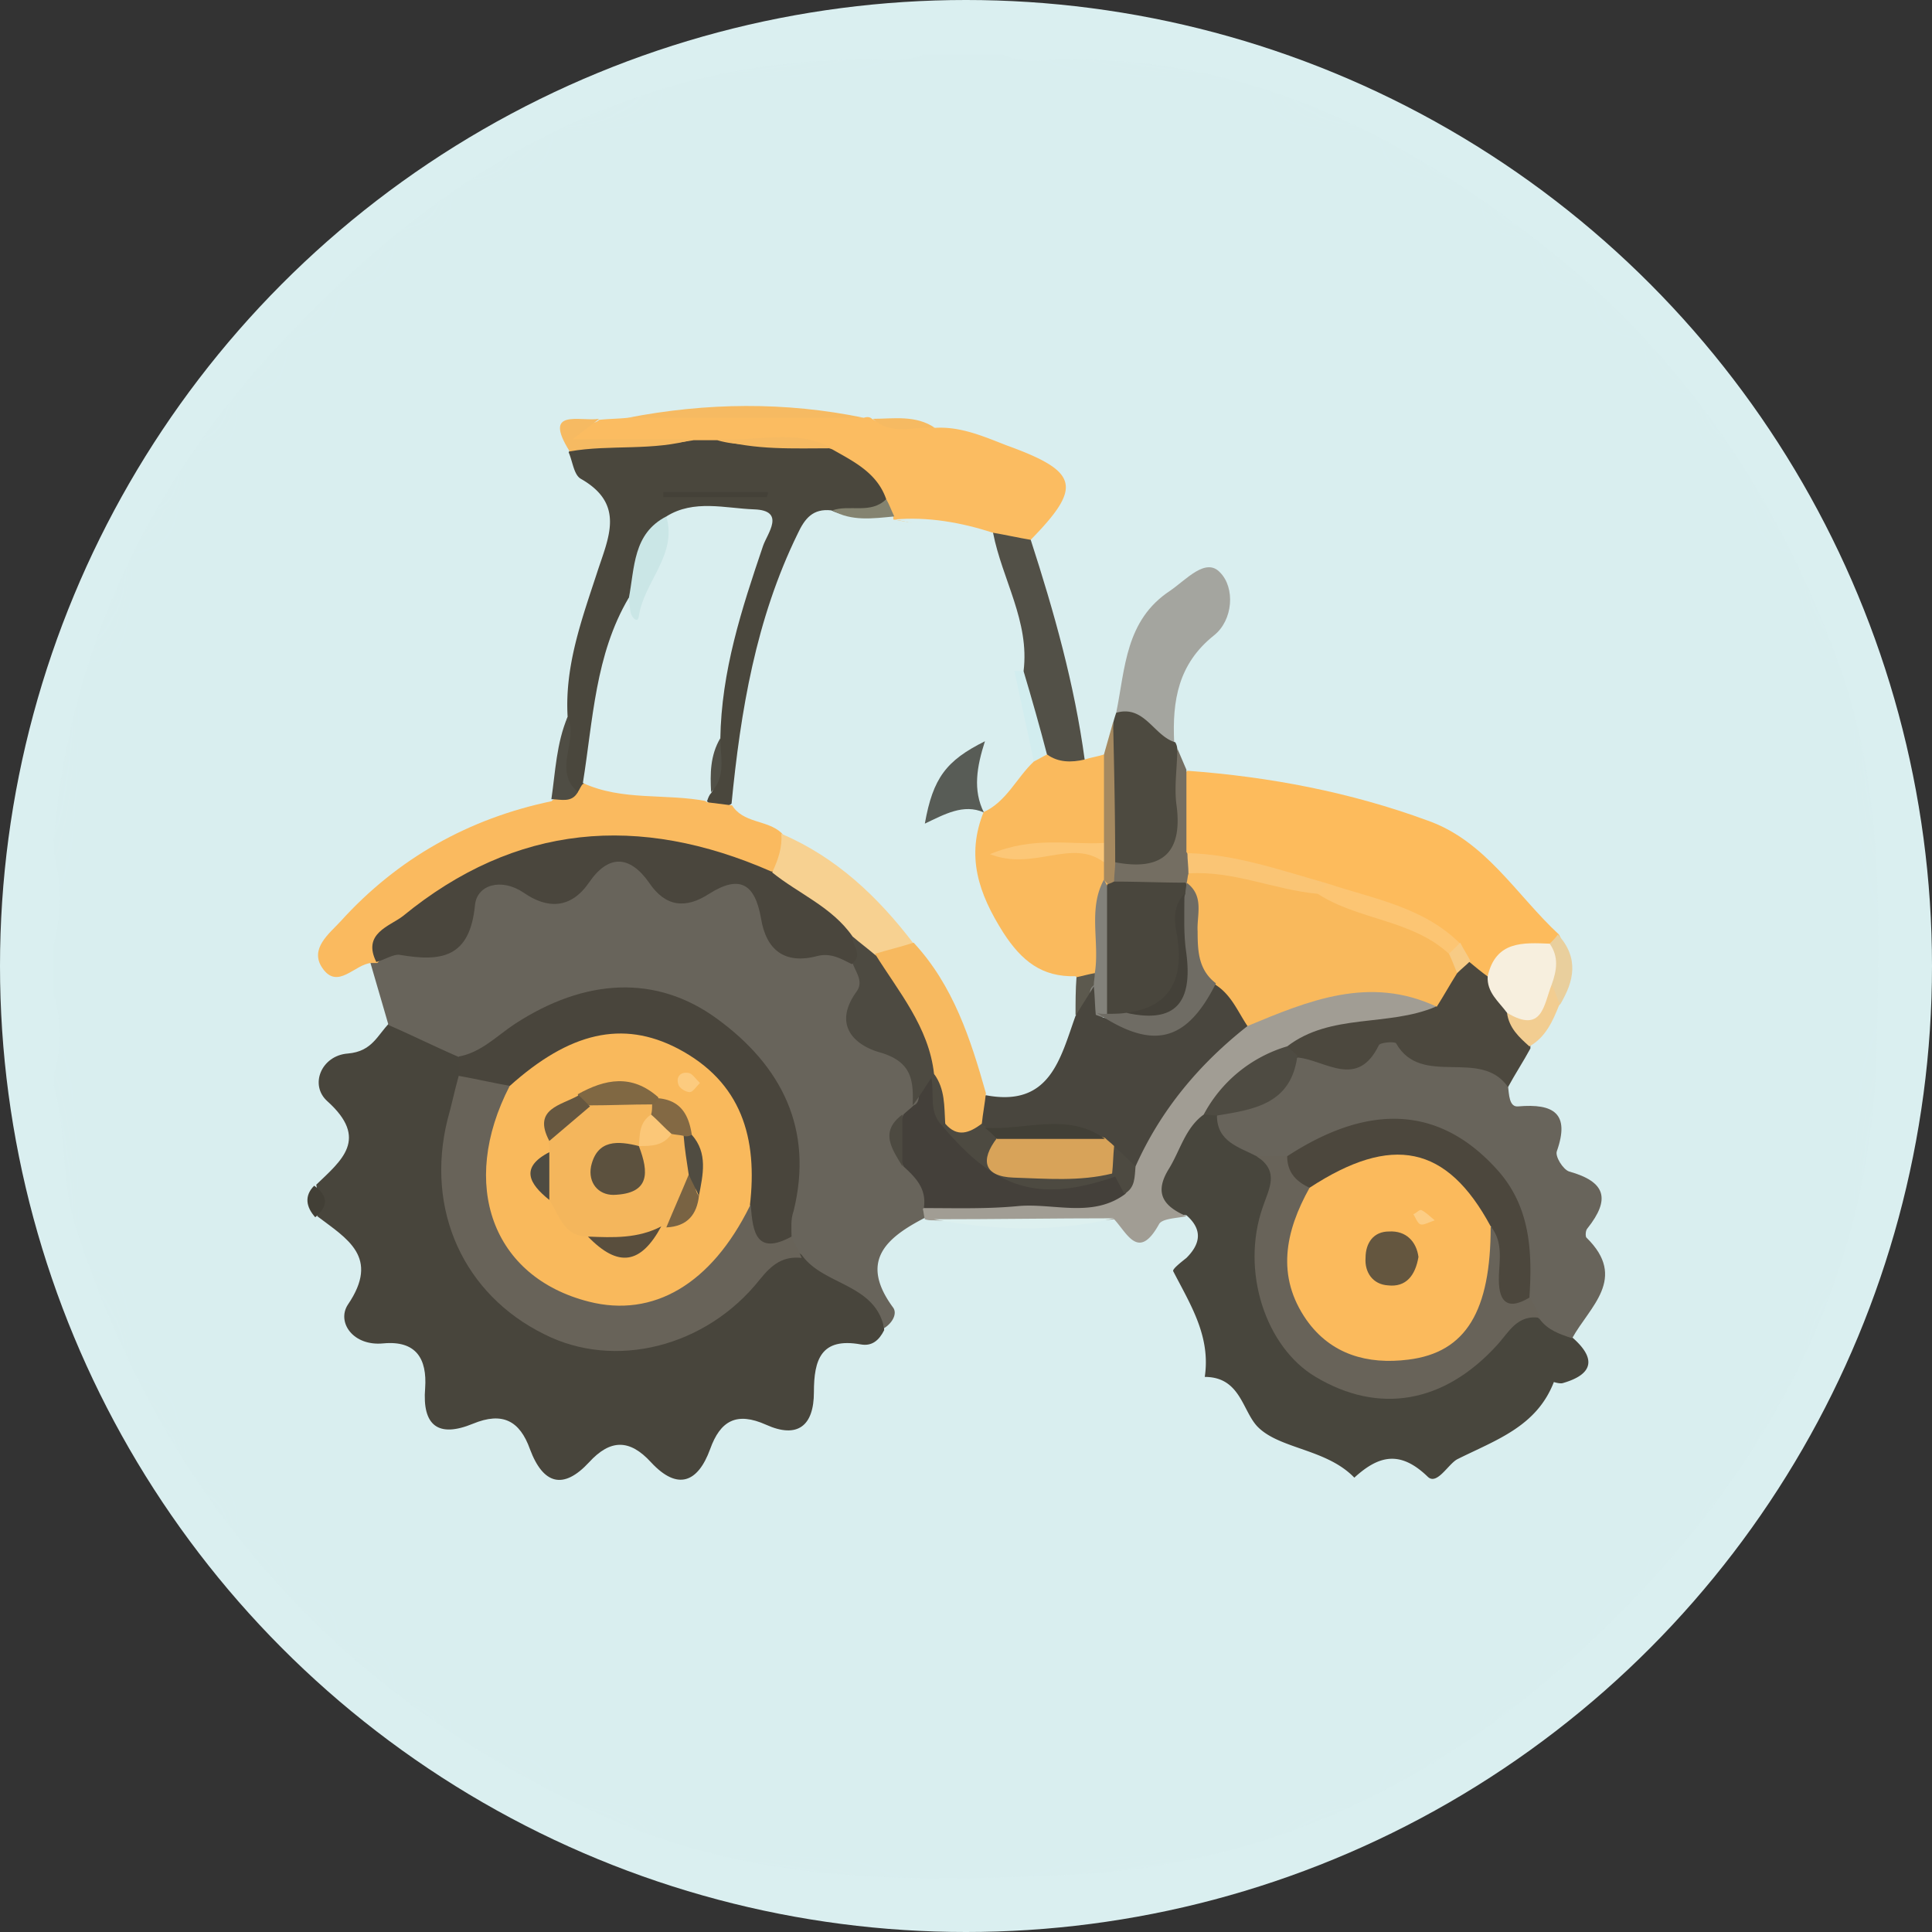 <svg width="36" height="36" xmlns="http://www.w3.org/2000/svg" xmlns:xlink="http://www.w3.org/1999/xlink"><rect width="100%" height="100%" fill="#333333" stroke="none"/><defs><circle id="a" cx="18" cy="18" r="18"/></defs><g fill="none" fill-rule="evenodd"><mask id="b" fill="#fff"><use xlink:href="#a"/></mask><use fill="#DAEFF0" xlink:href="#a"/><g mask="url(#b)" fill-rule="nonzero"><path d="M1 18.531v-.947a3.182 3.182 0 000-1.687v-.19c.284-3.714 1.877-6.86 4.4-9.495 2.844-2.994 6.22-5.041 10.506-5.098.436-.038.872.095 1.29-.095h1.498c.417.208.872.057 1.308.095 3.376-.02 6.182 1.44 8.743 3.45 2.617 2.046 4.4 4.7 5.518 7.808.854 2.35.759 4.814.702 7.258-.114 4.037-1.859 7.41-4.59 10.235-2.787 2.88-6.144 4.833-10.316 5.06-2.996.152-5.936.19-8.761-1.061-4.931-2.199-8.212-5.857-9.88-10.974-.286-.871-.172-1.8-.418-2.671v-.19a2.52 2.52 0 000-1.497z" fill="#D9EEEF"/><path d="M16.475 24.786c-.095.19-.228.303-.436.265-.74-.133-.873.284-.873.89 0 .626-.303.872-.891.607-.55-.246-.853-.076-1.043.455-.228.625-.607.777-1.1.246-.398-.436-.759-.436-1.157 0-.474.512-.853.417-1.1-.246-.19-.53-.512-.701-1.062-.474-.645.266-.948.038-.891-.663.038-.55-.17-.89-.778-.834-.569.057-.872-.398-.663-.72.607-.891-.02-1.232-.57-1.65.02-.189.02-.397-.018-.587.474-.455.986-.853.208-1.554-.341-.303-.113-.853.38-.89.455-.038.55-.342.777-.57.626-.264.986.21 1.385.532.075.132.113.265.132.417 0 .34-.113.682-.17 1.023-.304 1.421.303 2.748 1.536 3.411 1.138.626 2.541.417 3.565-.55.36-.34.645-.795 1.252-.663.644.398 1.498.55 1.517 1.555z" fill="#48453C"/><path d="M8.529 19.687c-.436-.19-.854-.398-1.29-.587-.114-.398-.227-.777-.341-1.175a.593.593 0 01.17-.209c.721-.17 1.442-.303 1.745-1.156.114-.303.512-.36.835-.246.53.208.967.113 1.384-.266.17-.151.493-.284.607-.151.74.777 2.067-.038 2.503.663.493.777 1.176.91 1.82 1.251.171.17.266.38.228.588-.094.511.095.833.55 1.06.399.21.57.57.436 1.024-.037.114-.113.228-.17.341-.19.285-.114.531.095.759.19.246.36.511.284.852-.038.076-.076.171-.133.247-.74.379-1.251.815-.607 1.687.076.113-.018.284-.17.379-.17-.834-1.138-.796-1.536-1.365-.152-.114-.323-.208-.38-.417-.075-.246-.038-.493 0-.739.152-1.346-.379-2.388-1.498-3.108-1.1-.702-2.18-.55-3.262.113-.379.285-.72.72-1.27.455z" fill="#68645B"/><path d="M29.295 24.919c.436.378.417.682-.171.852-.057.019-.17-.019-.17-.019-.323.834-1.082 1.08-1.802 1.44-.171.095-.38.493-.55.323-.512-.493-.91-.398-1.366.019-.512-.531-1.365-.531-1.782-.929-.304-.284-.323-.948-1.005-.948.113-.758-.266-1.345-.588-1.97-.02-.039.151-.171.246-.247.266-.265.304-.53 0-.796-.777-.076-.815-.493-.512-1.08.19-.36.342-.74.759-.91a.719.719 0 01.284 0c.36.208.645.512.986.739.474.38.266.815.152 1.289-.36 1.516.36 2.729 1.745 2.994.815.152 1.46-.151 2.029-.7.303-.304.569-.683 1.1-.607.284.094.493.265.645.55z" fill="#48463D"/><path d="M23.416 21.545c-.323-.17-.74-.266-.74-.758.455-.455 1.138-.645 1.48-1.232.492-.114 1.042.094 1.497-.323.114-.094.304-.094.437 0 .398.247.815.38 1.308.342.398-.02.512.379.702.663.019.152.019.398.19.379.663-.057.967.133.72.834-.038.095.114.341.228.379.682.19.777.512.341 1.061-.038.038-.038.152-.019.17.778.759.057 1.29-.265 1.877-.228-.076-.456-.151-.607-.36-.152-.114-.323-.208-.38-.398-.17-.455 0-.929-.17-1.383-.493-1.327-1.783-1.915-3.11-1.403-.342.133-.664.341-1.062.341-.19-.095-.399-.057-.55-.19z" fill="#68645B"/><path d="M22.126 14.362c1.536.113 3.034.398 4.476.928 1.08.38 1.65 1.384 2.446 2.123.095.152 0 .227-.114.322-.398.133-.796.266-1.157.493-.19.038-.34-.038-.474-.152-.132-.113-.227-.265-.341-.379-.74-.511-1.555-.796-2.427-.985-.816-.398-1.859-.209-2.58-.891-.151-.512-.265-1.023.171-1.46z" fill="#FDBB5C"/><path d="M10.577 13.357c-.057-.947.265-1.82.55-2.691.209-.645.53-1.27-.304-1.744-.132-.076-.151-.322-.227-.493.246-.454.702-.303 1.08-.34.361-.02.74.018 1.1-.114a1.5 1.5 0 01.646-.02c.663.228 1.365.058 2.048.152.607.19 1.157.436 1.1 1.213-.152.436-.57.38-.91.493-.949.512-1.044 1.497-1.328 2.388-.285.89-.209 1.876-.645 2.73-.114.113-.265.132-.417.075a.338.338 0 01-.17-.227c0-.323.056-.664 0-.986.018-.948.265-1.857.511-2.767.36-1.289.304-1.346-1.005-1.156-.607.284-.512.966-.777 1.421-.38.74-.399 1.573-.607 2.35-.076.342-.114.683-.304.986a.419.419 0 01-.246.19c-.209 0-.398-.057-.304-.304.209-.36.076-.777.209-1.156z" fill="#4A473D"/><path d="M16.513 9.301c-.17-.492-.607-.701-1.005-.928-.702-.266-1.442.038-2.143-.171h-.436c-.778.133-1.556.114-2.333 0 .057-.436.417-.227.569-.379.17-.019.36-.019.53-.038a24.31 24.31 0 014.4 0c.057-.019.114-.019.152.019.36.227.797-.038 1.157.17.474-.037.91.152 1.347.323 1.365.493 1.422.777.436 1.781-.247.228-.531.057-.797.076-.53-.114-1.08-.19-1.612-.265a.682.682 0 01-.227-.152c-.057-.151-.02-.303-.038-.436z" fill="#FBBC61"/><path d="M10.767 14.759c.038-.056.056-.113.094-.151.816-.227 1.612-.227 2.314.341l.455.057c.474-.019.835.152 1.062.588.076.322 0 .568-.284.758-.645-.02-1.27-.228-1.897-.36-2.219-.455-3.982.379-5.48 1.952h-.114c-.304.019-.626.511-.91.094-.247-.36.132-.644.34-.871 1.063-1.175 2.39-1.915 3.927-2.237.151-.151.36 0 .493-.17z" fill="#FABA5F"/><path d="M20.21 14.153c.115-.038.247-.057.361-.095.436.455.285.986.19 1.498-.285.455-.72.151-1.062.227.341.019.74-.095.986.284.057.133.076.285.057.436-.17.53.057 1.137-.266 1.65a.844.844 0 01-.398.227c-1.48-.038-2.408-1.44-2.03-3.052.039-.095.077-.17.134-.265.284-.36.569-.72.929-1.005a.844.844 0 01.38-.151c.284-.038.511.076.72.246z" fill="#FABA5D"/><path d="M22.43 20.768c-.342.246-.437.663-.645 1.004-.285.455-.114.701.322.89-.17.039-.455.039-.512.152-.38.683-.588.171-.834-.094-1.12.094-2.238.076-3.357.019-.057 0-.114 0-.17-.02-.02-.056-.02-.132-.039-.189.266-.322.645-.322 1.025-.322.777 0 1.555.095 2.332-.057.228-.076.341-.284.417-.493a5.27 5.27 0 012.295-2.786c.834-.473 1.707-.7 2.655-.587.341.038.664.114.891.417.057.398-.265.493-.512.474-.758-.038-1.403.379-2.124.417-.588.34-1.175.758-1.744 1.175z" fill="#A19D94"/><path d="M23.985 19.498c.815-.626 1.877-.36 2.768-.74-.113-.303.076-.511.247-.72.114-.094.228-.151.38-.113.113.094.227.19.36.284.303.114.398.398.55.644.113.209.227.436.227.683-.133.246-.284.474-.417.72-.512-.74-1.612.019-2.086-.815-.02-.038-.304-.019-.323.038-.398.815-.986.284-1.498.227-.208.038-.227-.057-.208-.208z" fill="#4C483E"/><path d="M20.799 13.281c.17-.834.17-1.724 1.005-2.274.303-.208.664-.625.929-.341.284.284.247.89-.114 1.175-.664.53-.777 1.213-.74 1.99-.492.095-.758-.284-1.08-.55z" fill="#A4A59F"/><path d="M20.21 14.153c-.246.057-.492.057-.7-.095-.608-.322-.513-.985-.684-1.497.02-.568-.19-1.1-.322-1.649-.076-.322-.228-.663 0-.985.228.038.474.094.702.132.436 1.346.815 2.692 1.005 4.094z" fill="#525047"/><path d="M20.799 13.281c.53-.151.701.436 1.1.55a.274.274 0 01.038.133c.132.454.056.928.056 1.402 0 .986-.17 1.1-1.194.796-.228-.89-.114-1.8-.057-2.691.019-.076.038-.133.057-.19z" fill="#4D4A40"/><path d="M20.78 16.067c.891.17 1.27-.19 1.138-1.099-.038-.341.019-.682.019-1.023l.17.398v1.535c.114.133.133.284.095.455a.524.524 0 01-.209.246c-.417.19-.834.209-1.232-.076-.095-.132-.095-.284.019-.436z" fill="#746E62"/><path d="M16.096 7.785h-4.4c1.46-.284 2.94-.303 4.4 0z" fill="#F6BA62"/><path d="M17.404 22.719c1.119 0 2.238-.018 3.357-.018-1.12.265-2.238.227-3.357.019z" fill="#DDF0EF"/><path d="M11.165 7.804c-.114.095-.228.17-.493.38h2.257c-.76.227-1.556.094-2.314.227-.512-.815.19-.55.55-.607z" fill="#F6BA62"/><path d="M20.78 16.067c0 .114-.02.247-.02.36-.037.02-.075.038-.113.057-.019-.038-.057-.057-.076-.094v-.323a.263.263 0 010-.36v-1.648c.057-.208.114-.398.17-.606.02.872.039 1.744.039 2.615z" fill="#A58960"/><path d="M28.498 19.498c-.19-.17-.38-.341-.417-.626.322-.151.53-.492.891-.568.19.113.209.265.076.436-.114.284-.246.587-.55.758z" fill="#F2CD91"/><path d="M10.767 14.759c-.114.21-.323.133-.493.133.075-.511.094-1.042.303-1.535.209.455-.285.986.19 1.403z" fill="#4F4D44"/><path d="M29.067 18.721c-.057-.133-.095-.266-.152-.38-.246-.246-.19-.492-.038-.757.057-.057.114-.114.152-.171.398.436.304.872.038 1.308z" fill="#E9CF9D"/><path d="M5.855 22.094c.265.19.265.38.019.588-.17-.19-.209-.398-.02-.588z" fill="#423F36"/><path d="M17.423 7.975c-.398-.038-.815.151-1.157-.171.38 0 .797-.076 1.157.17z" fill="#F6BA62"/><path d="M14.75 23.042c.056.133.132.265.189.398-.342-.038-.55.114-.778.398-1.005 1.27-2.712 1.687-4.02 1.023-1.498-.739-2.22-2.312-1.802-3.999.076-.265.133-.55.209-.815.341-.303.645-.17.929.076.209.341.019.664-.038 1.005-.209 1.345.247 2.33 1.27 2.729.987.398 1.973.019 2.75-1.024.114-.151.21-.322.399-.398.417.038.53.512.891.607z" fill="#686359"/><path d="M14.75 23.042c-.665.36-.722-.095-.76-.569-.303-.246-.227-.625-.284-.966-.284-1.668-1.726-2.388-3.243-1.611-.303.151-.55.436-.948.34-.322-.056-.645-.132-.967-.189v-.36c.417-.076.701-.379 1.043-.606 1.308-.853 2.636-.929 3.774-.095 1.194.872 1.801 2.047 1.422 3.582-.057.152-.038.322-.038.474z" fill="#49453C"/><path d="M7.012 17.925c-.266-.531.246-.664.493-.853 2.105-1.725 4.4-1.914 6.865-.834.777.019 1.27.493 1.688 1.08.038.247.284.55-.19.645-.19-.095-.38-.209-.626-.152-.626.17-.967-.114-1.062-.701-.114-.645-.398-.815-.967-.455-.436.284-.815.246-1.119-.209-.36-.511-.758-.53-1.119 0-.341.493-.777.493-1.214.19-.417-.284-.872-.152-.91.227-.095.986-.626 1.062-1.403.929-.114-.019-.285.095-.436.133z" fill="#4A463D"/><path d="M20.97 22.246c-.608.455-1.328.17-1.992.227-.588.057-1.176.038-1.764.038.057-.36-.151-.568-.379-.777a1.223 1.223 0 010-.966c.057-.057.133-.114.19-.171.246-.095-.114-.644.398-.55.266.209.228.588.436.834.683 1.29 1.878.91 2.959.948.19.076.322.19.151.417z" fill="#44403A"/><path d="M17.366 20.066c-.114.17-.227.36-.36.531.019-.474-.02-.815-.607-.986-.474-.132-.891-.511-.436-1.137.133-.19-.02-.36-.076-.53.209-.17-.038-.341 0-.531.265-.208.398.057.569.17.493.683 1.1 1.327 1.08 2.237a.481.481 0 01-.17.246zm-.55.702v.966c-.19-.322-.436-.644 0-.966z" fill="#4D4A41"/><path d="M23.416 21.545h.588c.246.151.436.34.512.644.057.322-.095.607-.152.91-.17.947.322 1.724 1.195 1.895.967.19 1.687-.322 1.896-1.308.057-.265.038-.568.228-.796.493-.151.436.266.512.512.076.265-.038.625.322.777.057.133.133.246.19.38-.436-.077-.588.264-.816.51-.986 1.081-2.2 1.29-3.375.588-.93-.55-1.404-1.97-.986-3.165.113-.34.322-.663-.114-.947z" fill="#686359"/><path d="M23.985 19.498c.057.057.132.113.19.17-.114.91-.816 1.005-1.499 1.119-.076 0-.17-.02-.246-.02a2.594 2.594 0 011.555-1.27z" fill="#4E4B42"/><path d="M28.498 24.179c-.38.228-.569.114-.569-.341 0-.322.095-.682-.152-.986a.755.755 0 01-.455-.303c-.644-.739-1.403-.89-2.275-.493-.19.095-.418.171-.645.076-.247-.114-.417-.284-.417-.587 1.915-1.251 3.148-.607 3.925.265.607.682.645 1.516.588 2.37z" fill="#4C473D"/><path d="M28.877 17.584c.171.246.133.492.038.758-.151.379-.17.928-.834.53-.152-.208-.38-.379-.36-.682.151-.663.663-.625 1.156-.606z" fill="#F7EFDE"/><path d="M24.743 16.465c.854.285 1.783.436 2.466 1.119-.038.151-.114.246-.266.284-.815-.341-1.764-.417-2.427-1.1-.038-.189.113-.227.227-.303z" fill="#FCC573"/><path d="M24.743 16.465l-.19.19c-.872.36-1.65.076-2.408-.38 0-.132-.019-.246-.019-.378.891.019 1.745.322 2.617.568z" fill="#FAC575"/><path d="M27 17.773l.209-.208c.056.113.132.227.19.34-.077.077-.171.152-.247.228-.266-.038-.285-.17-.152-.36z" fill="#F7CB85"/><path d="M19.263 14.191c-.323.303-.512.758-.949.948-.208-.152-.265-.455-.569-.664 0 .493.493.38.588.645-.341.834-.095 1.535.36 2.255.342.53.721.834 1.347.815.228.209.228.474.209.74-.399 1.44-.759 1.762-1.859 1.61-.55-.474-.569-1.232-.929-1.82-.19-.321-.36-.663-.588-.947-.626-.91-1.65-1.402-2.314-2.255-.265-.247-.72-.17-.929-.53.17-1.745.455-3.45 1.233-5.042.133-.285.284-.474.626-.436.379.19.777-.02 1.156.113v.057c1.802.304 1.916.436 2.333 2.824 0 .569.436 1.08.285 1.687zm-6.088.739c-.777-.151-1.574 0-2.314-.34.19-1.176.228-2.389.854-3.45.019.019.076.038.076.057 0 .094.076.113.076.075.037-.606.398-1.08.55-1.649.512-.322 1.1-.151 1.63-.132.607.019.247.455.171.682-.398 1.175-.777 2.331-.796 3.601-.171.303.037.682-.171 1.005-.038.037-.057.094-.076.151z" fill="#D9EEEF"/><path d="M12.416 9.623c.21.72-.417 1.213-.512 1.858-.019.151-.132.019-.151-.057-.02-.095-.02-.19-.038-.265.114-.588.076-1.213.701-1.536z" fill="#CAE6E6"/><path d="M14.294 9.263H12.36v-.094h1.953c0 .019-.02.056-.02.094z" fill="#444138"/><path d="M13.365 8.183c.72.057 1.46-.208 2.143.17-.721 0-1.442.039-2.143-.17z" fill="#F6BA62"/><path d="M16.664 9.623c-.398.038-.796.095-1.156-.113.322-.114.72.076 1.005-.209.057.095.095.209.151.322z" fill="#848370"/><path d="M13.25 14.759c-.018-.34-.018-.682.172-1.004 0 .341.113.72-.171 1.005z" fill="#515047"/><path d="M18.902 12.504c-.057-.17-.151-.34-.17-.511-.19-1.213-.74-2.104-2.068-2.313.626-.057 1.252.057 1.84.247.17.872.683 1.649.569 2.577-.057.095-.114.095-.17 0z" fill="#D9EEEF"/><path d="M14.56 15.537c1.023.436 1.801 1.175 2.465 2.047-.19.284-.417.398-.72.208-.134-.114-.285-.227-.418-.341-.38-.55-1.005-.796-1.498-1.194.114-.246.19-.474.17-.72z" fill="#F7D191"/><path d="M20.571 15.707v.36c-.607-.454-1.308.17-2.124-.151.816-.341 1.48-.17 2.124-.209z" fill="#FCC777"/><path d="M20.4 18.133c.095-.568-.132-1.194.171-1.743l.057.113c.474.74.341 1.498.133 2.275a.462.462 0 01-.266.19c-.265-.096-.265-.323-.246-.532a.912.912 0 01.151-.303z" fill="#83827B"/><path d="M18.902 12.504h.17c.153.512.304 1.043.437 1.554-.076.038-.17.095-.246.133-.114-.569-.247-1.137-.36-1.687z" fill="#D2EDEF"/><path d="M20.4 18.133c0 .076-.019.152-.019.228-.208.132.133.606-.34.55 0-.228 0-.475.018-.702.095-.019.228-.057.341-.076z" fill="#5C594E"/><path d="M27 17.773c.057.114.095.228.152.36-.133.209-.247.417-.38.626-1.251-.588-2.39-.114-3.527.36-.417-.057-.55-.436-.815-.683-.55-.53-.418-1.194-.36-1.838.018-.038.018-.095.037-.133.02-.056.02-.132.038-.19.835-.056 1.593.304 2.409.38.758.493 1.744.474 2.446 1.118z" fill="#F9B95C"/><path d="M22.638 18.342c.304.19.417.492.607.777-.891.701-1.612 1.554-2.086 2.615-.247.133-.38-.095-.55-.17a2.855 2.855 0 00-.322-.19c-.588-.265-1.271.038-1.859-.227a.55.55 0 01-.208-.209c-.057-.208-.057-.398.151-.53 1.195.227 1.385-.683 1.67-1.479.113-.19.227-.36.34-.55.02.171.02.36.038.531.873.341 1.555-.038 2.22-.568z" fill="#49463E"/><path d="M20.76 21.355c.133.133.266.247.399.38-.019.189 0 .397-.209.51-.057-.113-.113-.208-.17-.321l-.095-.095c-.076-.17-.076-.322.076-.474z" fill="#4D4A41"/><path d="M20.628 18.891v-2.407c.038-.019.095-.038.133-.057.436 0 .891.02 1.327.02.076.094.076.189.038.284a3.1 3.1 0 00-.019 1.023c.133.853-.227 1.232-1.043 1.251a.45.45 0 01-.436-.114z" fill="#49463D"/><path d="M9.496 20.237c1.119-1.005 2.105-1.232 3.13-.701 1.194.625 1.497 1.668 1.346 2.937-.721 1.46-1.802 2.085-2.997 1.782-1.801-.455-2.427-2.18-1.479-4.018z" fill="#F9B95C"/><path d="M20.78 21.924c-1.423.492-2.22.246-3.224-.948a.414.414 0 00.095-.076.796.796 0 01.625.038l.057.038c.114.076.228.133.304.246.17.455.588.36.929.398.398.038.815-.056 1.138.228l.076.076z" fill="#4D4A41"/><path d="M17.556 20.976c-.266-.265-.133-.625-.209-.929l.038-.037c.569.189.436.55.209.928l-.038.038z" fill="#4D4A41"/><path d="M17.613 20.939c-.02-.323 0-.645-.209-.93-.095-.871-.664-1.535-1.1-2.236.247-.076.493-.133.72-.208.74.796 1.063 1.8 1.347 2.805-.019.19-.057.379-.076.568-.227.17-.455.266-.682 0z" fill="#F7B95F"/><path d="M24.402 22.132c1.536-1.004 2.56-.796 3.375.72 0 1.573-.455 2.35-1.536 2.483-.758.095-1.44-.095-1.896-.739-.569-.815-.398-1.649.057-2.464z" fill="#FBBA5C"/><path d="M18.333 15.139c-.379-.17-.74.038-1.1.208.152-.853.399-1.175 1.12-1.535-.152.474-.228.91-.02 1.327-.019 0 0 0 0 0z" fill="#585C56"/><path d="M20.628 18.891c.114 0 .247 0 .36-.019.873.038 1.176-.36 1.043-1.213-.057-.322-.076-.682.057-1.004 0-.076.02-.133.02-.209.34.247.189.607.208.91 0 .38.019.72.341.967-.55 1.099-1.176 1.25-2.219.55a.529.529 0 00.19.018z" fill="#6F6C64"/><path d="M20.723 21.867c-.607.151-1.233.095-1.84.076-.55-.02-.626-.323-.303-.74.664-.208 1.346-.227 2.01 0 .057.057.114.095.17.152-.018.17-.018.341-.037.512z" fill="#D8A359"/><path d="M20.59 21.222h-2.01c-.076-.075-.152-.151-.228-.208.74.057 1.536-.303 2.238.208z" fill="#424037"/><path d="M22.07 16.655c0 .379-.02.758.037 1.118.114.89-.19 1.308-1.119 1.1.854-.114 1.062-.664.949-1.422-.057-.265-.095-.55.132-.796z" fill="#444139"/><path d="M10.956 23.042c-.455 0-.53-.398-.72-.682-.19-.304-.209-.588 0-.891 0-.076 0-.152-.02-.228.095-.435.437-.625.778-.796.342-.037.683-.056 1.024.02.095.056.152.113.17.227.039.265-.094.455-.246.625-.113.19-.341.266-.436.474.285-.019.285-.303.417-.436.152-.17.323-.303.57-.303.094 0 .17.038.246.114.246.208.246.473.19.758-.095.36-.171.72-.513.947-.037 0-.056-.019-.094-.019-.38.512-.854.474-1.366.19z" fill="#F4B65C"/><path d="M12.151 20.579c-.398 0-.778.018-1.176.018-.076-.057-.19-.076-.208-.208.512-.285 1.005-.38 1.498.056.019.114-.02.152-.114.133z" fill="#806843"/><path d="M10.956 23.042c.474.019.93.038 1.366-.19-.38.702-.797.777-1.366.19z" fill="#594E3D"/><path d="M10.786 20.408l.208.208-.758.644c-.323-.606.227-.663.55-.852z" fill="#665740"/><path d="M12.151 20.579a.17.17 0 00.114-.115c.417.038.569.304.626.683-.038.075-.095.094-.152.019-.076-.02-.152-.02-.228-.038-.227-.02-.341-.133-.379-.36.019-.057.019-.133.019-.19z" fill="#836944"/><path d="M12.416 22.871c.133-.322.285-.663.418-.985.17.076.076.284.19.398-.039.341-.21.568-.608.587z" fill="#796343"/><path d="M10.236 21.469v.89c-.38-.303-.55-.606 0-.89z" fill="#4F4C42"/><path d="M13.023 22.284c-.057-.133-.132-.266-.19-.398-.037-.247-.075-.474-.094-.72.057.019.114 0 .152-.02.303.342.208.74.132 1.138z" fill="#504C41"/><path d="M13.042 20.18c-.076.076-.132.17-.19.17-.075 0-.189-.075-.208-.132-.057-.152.038-.246.17-.227.077 0 .133.094.228.19z" fill="#FCCB7F"/><path d="M26.431 23.421c-.057.341-.228.569-.569.53-.284-.018-.436-.246-.417-.511 0-.284.152-.493.436-.493.322-.019.512.19.55.474z" fill="#64563F"/><path d="M26.734 22.739c-.113.038-.208.094-.265.075-.057-.018-.095-.132-.133-.189.057-.019.114-.095.152-.076.076.038.133.095.246.19z" fill="#FCCD84"/><path d="M11.904 21.355c.19.493.209.89-.474.91-.284 0-.474-.228-.417-.53.114-.513.512-.475.891-.38z" fill="#5C513E"/><path d="M12.132 20.768c.133.113.247.246.38.36-.152.227-.38.227-.608.227.02-.208 0-.436.228-.587z" fill="#FBC778"/></g></g></svg>